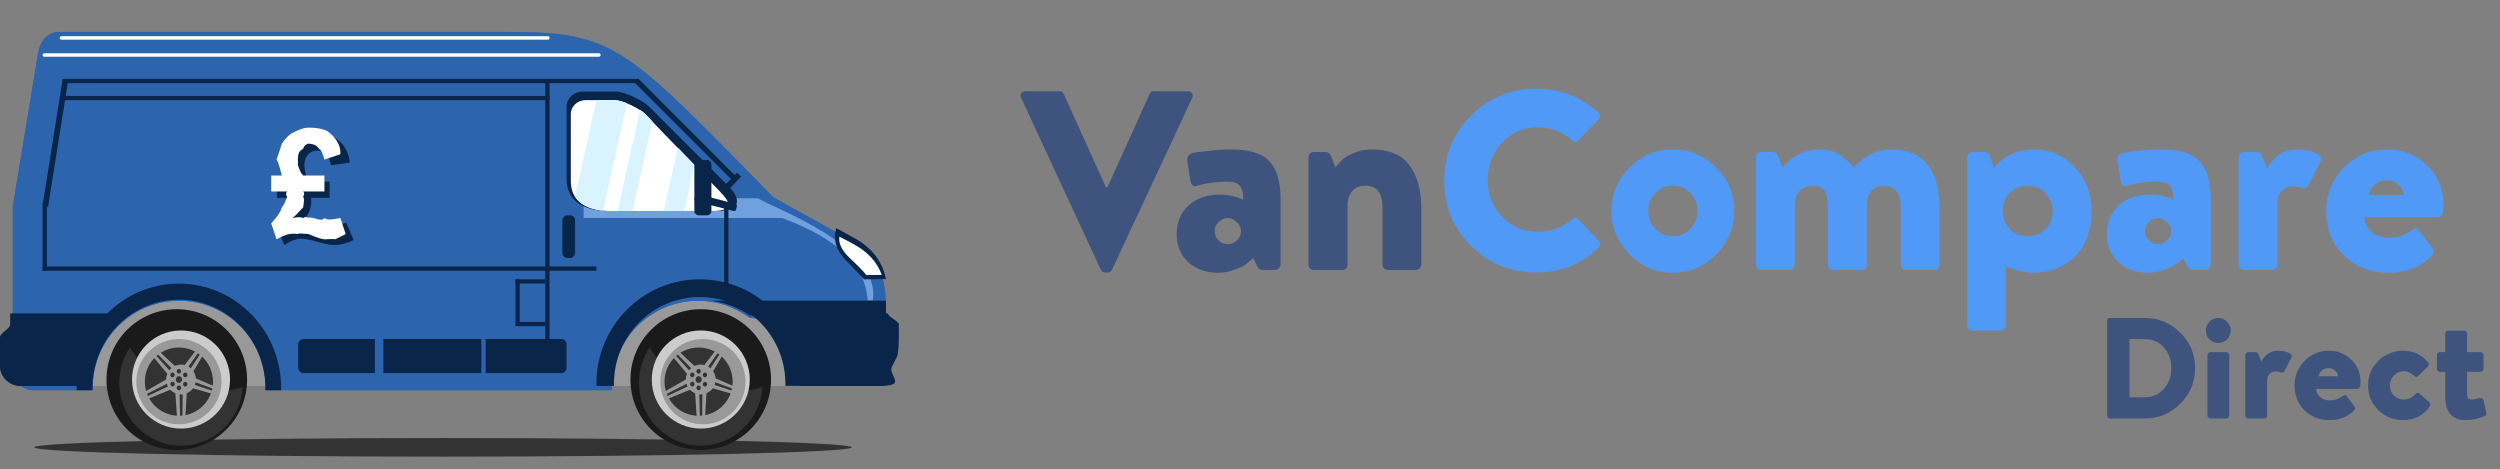 <svg width="213" height="40" viewBox="0 0 213 40" fill="none" xmlns="http://www.w3.org/2000/svg">
<rect x="0" y="0" width="213" height="40" fill="#808080" stroke="none"/>
<path fill-rule="evenodd" clip-rule="evenodd" d="M6.531 32.882H69.321V23.797H6.531V32.882Z" fill="#999999"/>
<path fill-rule="evenodd" clip-rule="evenodd" d="M5.02 2.719C17.665 2.719 30.308 2.719 42.953 2.719C52.471 2.719 53.136 3.845 65.896 16.813C68.111 18.047 70.326 19.282 72.54 20.516C74.87 21.814 75.406 23.559 75.483 25.979C75.487 26.343 75.49 26.706 75.494 27.07C74.599 27.407 73.703 27.744 72.808 28.082C69.823 27.744 66.838 27.407 63.853 27.07C63.22 26.599 62.509 26.227 61.743 25.979C61.743 25.979 61.742 25.979 61.742 25.979C61.031 25.749 60.273 25.624 59.486 25.624C55.416 25.624 52.116 28.952 52.116 33.057C52.116 33.121 52.116 33.183 52.118 33.246C42.29 33.246 32.461 33.246 22.633 33.246C22.634 33.183 22.635 33.121 22.635 33.057C22.635 28.952 19.336 25.624 15.265 25.624C13.126 25.624 11.201 26.543 9.854 28.011C9.541 28.342 9.27 28.711 9.025 29.102C8.309 30.247 7.895 31.603 7.895 33.057C7.895 33.121 7.896 33.183 7.897 33.246C6.218 33.246 4.538 33.246 2.859 33.246C1.886 33.246 1.09 32.443 1.09 31.462C1.09 30.675 1.09 29.888 1.09 29.102C1.09 28.738 1.09 28.375 1.09 28.011C1.09 24.536 1.09 21.061 1.09 17.586C1.81 13.225 2.531 8.864 3.252 4.503C3.412 3.535 4.048 2.719 5.02 2.719Z" fill="#2664B3"/>
<path fill-rule="evenodd" clip-rule="evenodd" d="M5.02 2.719C17.665 2.719 30.308 2.719 42.953 2.719C52.471 2.719 53.136 3.845 65.896 16.813C68.111 18.047 70.326 19.282 72.54 20.516C74.87 21.814 75.406 23.559 75.483 25.979C75.487 26.343 75.49 26.706 75.494 27.07C74.599 27.407 73.703 27.744 72.808 28.082C69.823 27.744 66.838 27.407 63.853 27.07C63.22 26.599 62.509 26.227 61.743 25.979C61.743 25.979 61.742 25.979 61.742 25.979C61.031 25.749 60.273 25.624 59.486 25.624C55.416 25.624 52.116 28.952 52.116 33.057C52.116 33.121 52.116 33.183 52.118 33.246C42.29 33.246 32.461 33.246 22.633 33.246C22.634 33.183 22.635 33.121 22.635 33.057C22.635 28.952 19.336 25.624 15.265 25.624C13.126 25.624 11.201 26.543 9.854 28.011C9.541 28.342 9.27 28.711 9.025 29.102C8.309 30.247 7.895 31.603 7.895 33.057C7.895 33.121 7.896 33.183 7.897 33.246C6.218 33.246 4.538 33.246 2.859 33.246C1.886 33.246 1.09 32.443 1.09 31.462C1.09 30.675 1.09 29.888 1.09 29.102C1.09 28.738 1.09 28.375 1.09 28.011C1.09 24.536 1.09 21.061 1.09 17.586C1.81 13.225 2.531 8.864 3.252 4.503C3.412 3.535 4.048 2.719 5.02 2.719Z" fill="#2C65AE"/>
<path fill-rule="evenodd" clip-rule="evenodd" d="M37.743 37.32C56.977 37.32 72.569 37.675 72.569 38.113C72.569 38.551 56.977 38.906 37.743 38.906C18.51 38.906 2.918 38.551 2.918 38.113C2.918 37.675 18.51 37.32 37.743 37.32Z" fill="#333333"/>
<path fill-rule="evenodd" clip-rule="evenodd" d="M49.723 16.891C54.674 16.891 59.626 16.891 64.578 16.891C65.947 17.789 75.064 20.918 74.365 25.584C73.782 25.593 74.511 25.603 73.928 25.613C73.676 21.295 68.763 19.412 66.646 18.571C61.83 18.571 54.539 18.571 49.723 18.571C49.723 18.011 49.723 17.451 49.723 16.891Z" fill="#71A0DE"/>
<path fill-rule="evenodd" clip-rule="evenodd" d="M71.257 19.438L72.723 20.246C74.4 21.17 75.162 22.32 75.492 23.776L73.613 23.799C73.613 23.799 73.613 23.769 72.034 22.134C70.954 21.015 71.074 19.979 71.257 19.438Z" fill="#09254A"/>
<path fill-rule="evenodd" clip-rule="evenodd" d="M75.129 23.421L73.807 23.435C73.807 23.435 73.673 23.183 72.395 21.979C71.578 21.209 71.452 20.616 71.513 20.164L72.525 20.688C73.956 21.43 74.725 22.326 75.129 23.421Z" fill="white"/>
<path fill-rule="evenodd" clip-rule="evenodd" d="M49.625 7.805H52.489C53.232 7.805 54.788 8.568 55.296 9.077L62.083 15.872C62.979 16.769 63.388 17.98 61.06 17.98H52.016C50.909 17.98 48.273 17.839 48.273 15.201V9.077C48.273 8.377 48.882 7.805 49.625 7.805Z" fill="#09254A"/>
<path fill-rule="evenodd" clip-rule="evenodd" d="M10.525 26.703C10.154 26.983 9.81 27.299 9.498 27.645C9.188 27.976 8.922 28.345 8.681 28.736C7.976 29.881 7.568 31.238 7.568 32.693C7.568 32.756 7.568 32.819 7.57 32.881C5.916 32.881 3.396 32.881 1.742 32.881C0.785 32.881 0 32.078 0 31.096C0 30.309 0 29.523 0 28.736C0 28.372 0.866 28.008 0.866 27.645V26.703H10.525Z" fill="#09254A"/>
<path fill-rule="evenodd" clip-rule="evenodd" d="M8.348 29.977C7.971 30.816 7.763 31.738 7.763 32.706C7.763 32.766 7.764 32.825 7.766 32.884C6.069 32.884 3.484 32.884 1.787 32.884C0.805 32.884 0 32.126 0 31.2V29.977H8.348Z" fill="#09254A"/>
<path fill-rule="evenodd" clip-rule="evenodd" d="M23.95 33.249H22.61C22.611 33.186 22.612 33.123 22.612 33.059C22.612 28.902 19.312 25.533 15.242 25.533C13.103 25.533 11.177 26.464 9.831 27.95C9.518 28.285 9.247 28.658 9.002 29.054C8.286 30.213 7.872 31.587 7.872 33.059C7.872 33.123 7.873 33.186 7.874 33.249H6.533C6.532 33.186 6.531 33.123 6.531 33.059C6.531 28.146 10.431 24.164 15.242 24.164C20.053 24.164 23.953 28.146 23.953 33.059C23.953 33.123 23.952 33.186 23.95 33.249Z" fill="#09254A"/>
<path fill-rule="evenodd" clip-rule="evenodd" d="M59.628 23.797C62.36 23.797 64.802 25.052 66.419 27.022L63.965 26.744C63.336 26.276 62.63 25.907 61.87 25.66H61.868C61.162 25.432 60.409 25.307 59.628 25.307C55.586 25.307 52.309 28.615 52.309 32.695C52.309 32.758 52.309 32.82 52.311 32.882H50.815C50.814 32.82 50.812 32.758 50.812 32.695C50.812 27.781 54.759 23.797 59.628 23.797Z" fill="#09254A"/>
<path fill-rule="evenodd" clip-rule="evenodd" d="M75.657 26.703C75.658 26.998 76.578 27.367 76.579 27.634C76.585 28.869 76.594 29.459 76.49 30.18C76.443 30.504 75.904 31.241 75.936 31.492C76.037 32.287 77.039 32.856 74.966 32.878C74.358 32.885 70.88 32.878 70.024 32.878H66.915C66.917 32.816 66.917 32.753 66.917 32.69C66.917 30.234 65.722 28.056 63.879 26.703H75.657Z" fill="#09254A"/>
<path fill-rule="evenodd" clip-rule="evenodd" d="M76.218 29.977C76.206 30.096 76.191 30.214 76.172 30.336C76.126 30.642 75.588 31.337 75.62 31.574C75.722 32.324 76.719 32.86 74.655 32.881C74.049 32.887 70.585 32.881 69.733 32.881H68.154C68.156 32.822 68.157 32.763 68.157 32.704C68.157 31.749 67.989 30.832 67.68 29.977H76.218ZM66.637 32.883H66.637H66.637ZM66.637 32.731V32.688L66.637 32.701L66.637 32.731ZM66.065 30L66.055 29.977L66.065 30Z" fill="#09254A"/>
<path fill-rule="evenodd" clip-rule="evenodd" d="M49.897 8.531H52.329C53.024 8.531 54.489 9.23 54.955 9.712L61.277 16.254C62.099 17.104 62.775 17.98 60.596 17.98H52.134C51.099 17.98 48.633 17.848 48.633 15.399V9.712C48.633 9.063 49.202 8.531 49.897 8.531Z" fill="white"/>
<path fill-rule="evenodd" clip-rule="evenodd" d="M50.813 8.531H52.367C52.636 8.531 53.02 8.636 53.416 8.793L51.386 17.944C50.552 17.86 49.514 17.584 49 16.708L50.813 8.531ZM54.533 9.359C54.722 9.481 54.88 9.602 54.986 9.712L55.589 10.338L53.893 17.98H52.621L54.533 9.359ZM57.752 12.578L59.163 14.041L58.289 17.977H56.555L57.752 12.578Z" fill="#D9F4FF"/>
<path fill-rule="evenodd" clip-rule="evenodd" d="M48.334 18.344H48.575C48.808 18.344 48.999 18.542 48.999 18.785V21.537C48.999 21.779 48.808 21.978 48.575 21.978H48.334C48.101 21.978 47.91 21.779 47.91 21.537V18.785C47.91 18.542 48.101 18.344 48.334 18.344Z" fill="#09254A"/>
<path fill-rule="evenodd" clip-rule="evenodd" d="M59.545 13.625H60.227C60.439 13.625 60.612 13.796 60.612 14.007V17.968C60.612 18.178 60.439 18.349 60.227 18.349H59.545C59.333 18.349 59.16 18.178 59.16 17.968V14.007C59.16 13.796 59.333 13.625 59.545 13.625Z" fill="#09254A"/>
<path fill-rule="evenodd" clip-rule="evenodd" d="M59.45 16.537L62.663 17.369C62.754 17.393 62.808 17.485 62.784 17.574L62.707 17.86C62.684 17.949 62.59 18.003 62.5 17.979L59.287 17.147C59.196 17.124 59.142 17.032 59.166 16.943L59.242 16.656C59.266 16.567 59.359 16.513 59.45 16.537Z" fill="#09254A"/>
<path fill-rule="evenodd" clip-rule="evenodd" d="M46.457 30.341H46.82V6.719H46.457V30.341Z" fill="#09254A"/>
<path fill-rule="evenodd" clip-rule="evenodd" d="M61.699 24.89H62.062V17.258H61.699V24.89Z" fill="#09254A"/>
<path fill-rule="evenodd" clip-rule="evenodd" d="M3.629 23.072H3.992V17.258H3.629V23.072Z" fill="#09254A"/>
<path fill-rule="evenodd" clip-rule="evenodd" d="M5.339 6.719L5.807 6.841L4.096 17.621L3.629 17.499L5.339 6.719Z" fill="#09254A"/>
<path fill-rule="evenodd" clip-rule="evenodd" d="M3.629 23.067H50.812V22.703H3.629V23.067Z" fill="#09254A"/>
<path fill-rule="evenodd" clip-rule="evenodd" d="M43.918 24.16H46.459V23.797H43.918V24.16Z" fill="#09254A"/>
<path fill-rule="evenodd" clip-rule="evenodd" d="M43.918 27.431H44.281V23.797H43.918V27.431Z" fill="#09254A"/>
<path fill-rule="evenodd" clip-rule="evenodd" d="M43.918 27.793H46.459V27.43H43.918V27.793Z" fill="#09254A"/>
<path fill-rule="evenodd" clip-rule="evenodd" d="M5.445 7.082H54.443V6.719H5.445V7.082Z" fill="#09254A"/>
<path fill-rule="evenodd" clip-rule="evenodd" d="M54.078 7.047L54.404 6.719L62.789 15.113L62.463 15.441L54.078 7.047Z" fill="#09254A"/>
<path fill-rule="evenodd" clip-rule="evenodd" d="M62.788 14.711L63.151 15.041L62.063 16.165L61.699 15.834L62.788 14.711Z" fill="#09254A"/>
<path fill-rule="evenodd" clip-rule="evenodd" d="M5.445 8.535H46.821V8.172H5.445V8.535Z" fill="#09254A"/>
<path fill-rule="evenodd" clip-rule="evenodd" d="M41.375 28.883H47.834C48.074 28.883 48.271 29.093 48.271 29.35V31.323C48.271 31.579 48.074 31.79 47.834 31.79H41.375V28.883Z" fill="#09254A"/>
<path fill-rule="evenodd" clip-rule="evenodd" d="M32.664 31.79H41.012V28.883H32.664V31.79Z" fill="#09254A"/>
<path fill-rule="evenodd" clip-rule="evenodd" d="M25.852 28.883H31.939V31.79H25.852C25.607 31.79 25.406 31.579 25.406 31.323V29.35C25.406 29.093 25.607 28.883 25.852 28.883Z" fill="#09254A"/>
<path fill-rule="evenodd" clip-rule="evenodd" d="M75.472 25.617H60.613C61.005 25.673 61.386 25.756 61.755 25.866C61.755 25.866 61.756 25.866 61.756 25.866C62.521 26.094 63.232 26.435 63.865 26.868C66.847 27.178 69.828 27.488 72.81 27.798C73.705 27.488 74.6 27.178 75.494 26.868C75.49 26.534 75.487 26.2 75.483 25.866C75.48 25.782 75.476 25.7 75.472 25.617Z" fill="#09254A"/>
<path fill-rule="evenodd" clip-rule="evenodd" d="M29.491 18.961L30.127 20.44C29.901 20.567 29.638 20.672 29.342 20.752C29.044 20.833 28.756 20.873 28.477 20.873C28.12 20.873 27.642 20.784 27.044 20.606C26.447 20.427 26.004 20.338 25.718 20.338C25.231 20.338 24.736 20.521 24.23 20.886L23.594 19.377C24.047 19.039 24.371 18.68 24.569 18.3C24.767 17.92 24.866 17.558 24.866 17.212C24.866 17.099 24.858 16.982 24.842 16.857H23.594V15.48H24.536C24.373 14.989 24.291 14.493 24.291 13.992C24.291 13.539 24.409 13.106 24.646 12.696C24.884 12.286 25.219 11.973 25.653 11.758C26.09 11.543 26.563 11.438 27.076 11.438C27.862 11.438 28.488 11.643 28.954 12.058C29.419 12.472 29.705 13.066 29.809 13.841L28.194 14.09C28.118 13.641 27.982 13.318 27.782 13.123C27.584 12.925 27.336 12.827 27.038 12.827C26.722 12.827 26.456 12.938 26.247 13.161C26.037 13.384 25.93 13.662 25.93 14C25.93 14.175 25.959 14.406 26.016 14.693C26.073 14.98 26.145 15.242 26.228 15.48H28.084V16.857H26.5C26.512 16.948 26.518 17.04 26.518 17.131C26.518 17.458 26.459 17.762 26.338 18.038C26.22 18.317 25.973 18.683 25.604 19.135C25.823 19.018 26.098 18.961 26.428 18.961C26.567 18.961 26.693 18.969 26.803 18.986C26.86 18.995 27.022 19.035 27.293 19.108C27.774 19.239 28.1 19.305 28.275 19.305C28.585 19.305 28.991 19.19 29.491 18.961Z" fill="#09254A"/>
<path fill-rule="evenodd" clip-rule="evenodd" d="M29 18.578L29.453 19.938C29.234 20.07 28.978 20.175 28.547 20.391C28.402 20.337 28.123 20.378 27.641 20.391C27.505 20.378 27.04 20.288 26.281 19.938C25.88 19.928 25.45 19.838 25.375 19.938C24.699 19.838 24.218 20.023 23.562 20.391L23.109 19.032C23.549 18.531 23.864 18.169 24.016 17.672C24.248 17.403 24.345 17.039 24.469 16.766C24.345 16.577 24.337 16.459 24.469 16.313H23.109V14.953H24.016C23.866 14.452 23.787 13.953 23.562 13.594C23.787 12.992 23.901 12.555 24.016 12.234C24.363 11.729 24.688 11.414 24.922 11.328C25.533 10.982 25.992 10.875 26.281 10.875C27.254 10.875 27.862 11.082 28.094 11.328C28.767 11.917 29.044 12.514 29 13.141L27.641 13.594C27.503 13.095 27.37 12.769 27.188 12.688C26.985 12.373 26.743 12.275 26.281 12.234C26.147 12.275 25.889 12.386 25.828 12.688C25.482 12.835 25.378 13.116 25.375 13.594C25.378 13.632 25.406 13.865 25.375 14.047C25.517 14.443 25.587 14.706 25.828 14.953H27.641V16.313H25.828C25.943 16.425 25.949 16.517 25.828 16.766C25.949 16.938 25.891 17.245 25.828 17.672C25.66 17.803 25.42 18.171 24.922 18.578C25.274 18.51 25.541 18.452 25.828 18.578C25.996 18.452 26.119 18.46 26.281 18.578C26.281 18.486 26.438 18.527 26.735 18.578C27.169 18.732 27.485 18.799 27.641 18.578C27.957 18.799 28.351 18.683 29 18.578Z" fill="white"/>
<path fill-rule="evenodd" clip-rule="evenodd" d="M3.775 4.539H51.029C51.109 4.539 51.175 4.605 51.175 4.686V4.686C51.175 4.767 51.109 4.833 51.029 4.833H3.775C3.694 4.833 3.629 4.767 3.629 4.686V4.686C3.629 4.605 3.694 4.539 3.775 4.539Z" fill="white"/>
<path fill-rule="evenodd" clip-rule="evenodd" d="M5.228 3.086H46.675C46.755 3.086 46.821 3.152 46.821 3.233C46.821 3.313 46.755 3.38 46.675 3.38H5.228C5.147 3.38 5.082 3.313 5.082 3.233C5.082 3.152 5.147 3.086 5.228 3.086Z" fill="white"/>
<path fill-rule="evenodd" clip-rule="evenodd" d="M59.703 26.344C63.011 26.344 65.692 29.028 65.692 32.34C65.692 35.651 63.011 38.336 59.703 38.336C56.396 38.336 53.715 35.651 53.715 32.34C53.715 29.028 56.396 26.344 59.703 26.344Z" fill="#1A1A1A"/>
<path fill-rule="evenodd" clip-rule="evenodd" d="M64.967 32.982C64.78 35.767 62.498 37.968 59.711 37.968C56.8 37.968 54.441 35.571 54.441 32.614C54.441 31.5 54.776 30.466 55.348 29.609C56.695 31.852 59.329 33.376 62.359 33.376C63.272 33.376 64.15 33.237 64.967 32.982Z" fill="#333333"/>
<path fill-rule="evenodd" clip-rule="evenodd" d="M59.705 28.156C62.01 28.156 63.879 30.027 63.879 32.336C63.879 34.644 62.01 36.515 59.705 36.515C57.4 36.515 55.531 34.644 55.531 32.336C55.531 30.027 57.4 28.156 59.705 28.156Z" fill="#CCCCCC"/>
<path fill-rule="evenodd" clip-rule="evenodd" d="M59.888 28.883C61.892 28.883 63.517 30.51 63.517 32.517C63.517 34.524 61.892 36.151 59.888 36.151C57.883 36.151 56.258 34.524 56.258 32.517C56.258 30.51 57.883 28.883 59.888 28.883Z" fill="#999999"/>
<path fill-rule="evenodd" clip-rule="evenodd" d="M59.521 29.609C61.124 29.609 62.424 30.911 62.424 32.517C62.424 34.122 61.124 35.424 59.521 35.424C57.917 35.424 56.617 34.122 56.617 32.517C56.617 30.911 57.917 29.609 59.521 29.609Z" fill="#333333"/>
<path fill-rule="evenodd" clip-rule="evenodd" d="M61.156 29.609L61.363 29.77L59.476 32.45L59.16 32.204L61.156 29.609ZM61.509 29.883L61.699 30.03L60.027 32.878L59.711 32.632L61.509 29.883Z" fill="#999999"/>
<path fill-rule="evenodd" clip-rule="evenodd" d="M57.886 29.977L57.68 30.142L59.93 32.441L60.245 32.188L57.886 29.977ZM57.533 30.258L57.344 30.41L59.379 32.881L59.695 32.628L57.533 30.258Z" fill="#999999"/>
<path fill-rule="evenodd" clip-rule="evenodd" d="M56.617 33.367L56.734 33.596L59.57 32.138L59.391 31.789L56.617 33.367ZM56.82 33.758L56.928 33.968L59.885 32.748L59.706 32.398L56.82 33.758Z" fill="#999999"/>
<path fill-rule="evenodd" clip-rule="evenodd" d="M62.55 33.608L62.641 33.384L59.662 32.391L59.523 32.733L62.55 33.608ZM62.706 33.221L62.789 33.016L59.905 31.789L59.766 32.132L62.706 33.221Z" fill="#999999"/>
<path fill-rule="evenodd" clip-rule="evenodd" d="M59.375 35.788L59.634 35.786L59.556 32.523L59.16 32.527L59.375 35.788ZM59.82 35.783L60.058 35.781L60.249 32.516L59.853 32.519L59.82 35.783Z" fill="#999999"/>
<path fill-rule="evenodd" clip-rule="evenodd" d="M59.704 31.062C60.405 31.062 60.974 31.632 60.974 32.334C60.974 33.037 60.405 33.606 59.704 33.606C59.002 33.606 58.434 33.037 58.434 32.334C58.434 31.632 59.002 31.062 59.704 31.062Z" fill="#999999"/>
<path fill-rule="evenodd" clip-rule="evenodd" d="M58.828 31.832C58.885 31.739 59 31.714 59.085 31.776C59.171 31.838 59.194 31.963 59.137 32.056C59.08 32.149 58.965 32.174 58.88 32.112C58.794 32.05 58.771 31.925 58.828 31.832ZM59.524 32.047C59.672 32.047 59.791 32.177 59.791 32.337C59.791 32.497 59.672 32.627 59.524 32.627C59.377 32.627 59.258 32.497 59.258 32.337C59.258 32.177 59.377 32.047 59.524 32.047ZM60.215 31.832C60.158 31.739 60.043 31.714 59.958 31.776C59.872 31.838 59.849 31.963 59.906 32.056C59.963 32.149 60.078 32.174 60.163 32.112C60.249 32.05 60.272 31.925 60.215 31.832ZM59.137 32.614C59.08 32.521 58.965 32.495 58.88 32.557C58.794 32.619 58.771 32.744 58.828 32.837C58.885 32.93 59 32.955 59.085 32.894C59.171 32.832 59.194 32.707 59.137 32.614ZM59.522 31.43C59.624 31.43 59.707 31.52 59.707 31.631C59.707 31.743 59.624 31.834 59.522 31.834C59.419 31.834 59.336 31.743 59.336 31.631C59.336 31.52 59.419 31.43 59.522 31.43ZM59.522 32.844C59.624 32.844 59.707 32.934 59.707 33.046C59.707 33.157 59.624 33.248 59.522 33.248C59.419 33.248 59.336 33.157 59.336 33.046C59.336 32.934 59.419 32.844 59.522 32.844ZM59.91 32.621C59.967 32.529 60.082 32.503 60.167 32.565C60.252 32.627 60.276 32.752 60.219 32.845C60.162 32.938 60.047 32.963 59.962 32.902C59.876 32.84 59.853 32.714 59.91 32.621Z" fill="#333333"/>
<path fill-rule="evenodd" clip-rule="evenodd" d="M15.063 26.344C18.37 26.344 21.052 29.028 21.052 32.34C21.052 35.651 18.37 38.336 15.063 38.336C11.755 38.336 9.074 35.651 9.074 32.34C9.074 29.028 11.755 26.344 15.063 26.344Z" fill="#1A1A1A"/>
<path fill-rule="evenodd" clip-rule="evenodd" d="M20.689 32.982C20.503 35.767 18.221 37.968 15.433 37.968C12.523 37.968 10.164 35.571 10.164 32.614C10.164 31.5 10.499 30.466 11.071 29.609C12.418 31.852 15.052 33.376 18.081 33.376C18.995 33.376 19.872 33.237 20.689 32.982Z" fill="#333333"/>
<path fill-rule="evenodd" clip-rule="evenodd" d="M15.424 28.156C17.729 28.156 19.598 30.027 19.598 32.336C19.598 34.644 17.729 36.515 15.424 36.515C13.119 36.515 11.25 34.644 11.25 32.336C11.25 30.027 13.119 28.156 15.424 28.156Z" fill="#CCCCCC"/>
<path fill-rule="evenodd" clip-rule="evenodd" d="M15.243 28.883C17.247 28.883 18.872 30.51 18.872 32.517C18.872 34.524 17.247 36.151 15.243 36.151C13.238 36.151 11.613 34.524 11.613 32.517C11.613 30.51 13.238 28.883 15.243 28.883Z" fill="#999999"/>
<path fill-rule="evenodd" clip-rule="evenodd" d="M15.243 29.609C16.847 29.609 18.147 30.911 18.147 32.517C18.147 34.122 16.847 35.424 15.243 35.424C13.64 35.424 12.34 34.122 12.34 32.517C12.34 30.911 13.64 29.609 15.243 29.609Z" fill="#333333"/>
<path fill-rule="evenodd" clip-rule="evenodd" d="M16.879 29.609L17.085 29.77L15.199 32.45L14.883 32.204L16.879 29.609ZM17.236 29.883L17.425 30.03L15.753 32.878L15.438 32.632L17.236 29.883Z" fill="#999999"/>
<path fill-rule="evenodd" clip-rule="evenodd" d="M13.613 29.977L13.406 30.142L15.656 32.441L15.972 32.188L13.613 29.977ZM13.256 30.258L13.066 30.41L15.102 32.881L15.418 32.628L13.256 30.258Z" fill="#999999"/>
<path fill-rule="evenodd" clip-rule="evenodd" d="M12.34 33.367L12.457 33.596L15.293 32.138L15.114 31.789L12.34 33.367ZM12.543 33.758L12.65 33.968L15.608 32.748L15.429 32.398L12.543 33.758Z" fill="#999999"/>
<path fill-rule="evenodd" clip-rule="evenodd" d="M18.269 33.608L18.36 33.384L15.381 32.391L15.242 32.733L18.269 33.608ZM18.424 33.221L18.508 33.016L15.623 31.789L15.484 32.132L18.424 33.221Z" fill="#999999"/>
<path fill-rule="evenodd" clip-rule="evenodd" d="M15.094 35.788L15.353 35.786L15.275 32.523L14.879 32.527L15.094 35.788ZM15.539 35.783L15.777 35.781L15.968 32.516L15.572 32.519L15.539 35.783Z" fill="#999999"/>
<path fill-rule="evenodd" clip-rule="evenodd" d="M15.427 31.062C16.128 31.062 16.697 31.632 16.697 32.334C16.697 33.037 16.128 33.606 15.427 33.606C14.725 33.606 14.156 33.037 14.156 32.334C14.156 31.632 14.725 31.062 15.427 31.062Z" fill="#999999"/>
<path fill-rule="evenodd" clip-rule="evenodd" d="M14.547 31.832C14.603 31.739 14.718 31.714 14.804 31.776C14.889 31.838 14.912 31.963 14.855 32.056C14.799 32.149 14.684 32.174 14.598 32.112C14.513 32.05 14.49 31.925 14.547 31.832ZM15.243 32.047C15.39 32.047 15.51 32.177 15.51 32.337C15.51 32.497 15.39 32.627 15.243 32.627C15.096 32.627 14.977 32.497 14.977 32.337C14.977 32.177 15.096 32.047 15.243 32.047ZM15.938 31.832C15.881 31.739 15.766 31.714 15.681 31.776C15.595 31.838 15.572 31.963 15.629 32.056C15.686 32.149 15.801 32.174 15.886 32.112C15.971 32.05 15.994 31.925 15.938 31.832ZM14.856 32.614C14.799 32.521 14.684 32.495 14.598 32.557C14.513 32.619 14.49 32.744 14.547 32.837C14.604 32.93 14.719 32.955 14.804 32.894C14.889 32.832 14.913 32.707 14.856 32.614ZM15.24 31.43C15.343 31.43 15.426 31.52 15.426 31.631C15.426 31.743 15.343 31.834 15.24 31.834C15.138 31.834 15.055 31.743 15.055 31.631C15.055 31.52 15.138 31.43 15.24 31.43ZM15.24 32.844C15.343 32.844 15.426 32.934 15.426 33.046C15.426 33.157 15.343 33.248 15.24 33.248C15.138 33.248 15.055 33.157 15.055 33.046C15.055 32.934 15.138 32.844 15.24 32.844ZM15.629 32.621C15.685 32.529 15.8 32.503 15.886 32.565C15.971 32.627 15.994 32.752 15.938 32.845C15.881 32.938 15.766 32.963 15.68 32.902C15.595 32.84 15.572 32.714 15.629 32.621Z" fill="#333333"/>
<path d="M94.356 15.953L97.945 8.014C98.003 7.854 98.126 7.774 98.314 7.774H101.207C101.367 7.774 101.483 7.832 101.555 7.948C101.642 8.064 101.65 8.195 101.577 8.34L94.747 22.978C94.66 23.138 94.537 23.218 94.377 23.218H94.16C94.001 23.218 93.877 23.138 93.79 22.978L87.004 8.34C86.931 8.195 86.931 8.064 87.004 7.948C87.091 7.832 87.214 7.774 87.374 7.774H90.267C90.455 7.774 90.578 7.854 90.636 8.014L94.225 15.953H94.356ZM101.231 22.326C100.578 21.717 100.252 20.919 100.252 19.933C100.252 18.947 100.586 18.142 101.253 17.519C101.92 16.895 102.819 16.583 103.95 16.583C104.283 16.583 104.617 16.62 104.95 16.692C105.284 16.765 105.53 16.837 105.69 16.91L105.929 17.018C105.929 16.482 105.835 16.09 105.646 15.844C105.458 15.597 105.088 15.474 104.537 15.474C103.623 15.474 102.782 15.59 102.014 15.822C101.666 15.938 101.463 15.764 101.405 15.3L101.166 13.756C101.108 13.393 101.238 13.161 101.557 13.06C101.702 13.002 102.144 12.937 102.884 12.864C103.623 12.777 104.298 12.733 104.907 12.733C106.444 12.733 107.524 13.067 108.148 13.734C108.786 14.387 109.105 15.467 109.105 16.975V22.521C109.105 22.652 109.054 22.768 108.952 22.869C108.851 22.956 108.742 23 108.626 23H107.56C107.357 23 107.205 22.891 107.104 22.674L106.777 22C106.487 22.246 106.241 22.442 106.038 22.587C105.849 22.717 105.538 22.855 105.102 23C104.682 23.16 104.225 23.239 103.732 23.239C102.732 23.239 101.898 22.935 101.231 22.326ZM103.493 19.694C103.493 19.998 103.602 20.259 103.819 20.477C104.037 20.694 104.298 20.803 104.602 20.803C104.907 20.803 105.168 20.694 105.385 20.477C105.617 20.259 105.733 19.998 105.733 19.694C105.733 19.404 105.617 19.15 105.385 18.933C105.168 18.701 104.907 18.584 104.602 18.584C104.298 18.584 104.037 18.701 103.819 18.933C103.602 19.15 103.493 19.404 103.493 19.694ZM111.481 22.521V13.43C111.481 13.284 111.525 13.168 111.612 13.082C111.713 12.995 111.829 12.951 111.96 12.951H112.938C113.127 12.951 113.279 13.053 113.395 13.255L113.765 14.256C114.041 13.952 114.258 13.72 114.418 13.56C114.592 13.4 114.903 13.226 115.353 13.038C115.817 12.835 116.332 12.733 116.897 12.733C118.376 12.733 119.442 13.19 120.095 14.104C120.762 15.003 121.095 16.206 121.095 17.715V22.521C121.095 22.652 121.044 22.768 120.943 22.869C120.856 22.956 120.754 23 120.638 23H118.267C118.122 23 118.006 22.956 117.919 22.869C117.832 22.768 117.789 22.652 117.789 22.521V17.671C117.789 16.438 117.303 15.822 116.332 15.822C115.839 15.822 115.462 15.982 115.201 16.301C114.94 16.605 114.809 17.018 114.809 17.541V22.521C114.809 22.84 114.657 23 114.352 23H111.96C111.829 23 111.713 22.956 111.612 22.869C111.525 22.768 111.481 22.652 111.481 22.521Z" fill="#3E537E"/>
<path d="M125.333 20.955C123.81 19.433 123.049 17.584 123.049 15.409C123.049 13.234 123.81 11.385 125.333 9.862C126.87 8.325 128.726 7.557 130.901 7.557C132.931 7.557 134.686 8.231 136.165 9.58C136.382 9.783 136.39 9.986 136.187 10.189L134.49 11.95C134.302 12.124 134.12 12.124 133.946 11.95C133.105 11.211 132.126 10.841 131.01 10.841C129.792 10.841 128.777 11.283 127.965 12.168C127.153 13.038 126.747 14.089 126.747 15.322C126.747 16.54 127.153 17.584 127.965 18.454C128.791 19.31 129.814 19.737 131.032 19.737C132.163 19.737 133.134 19.389 133.946 18.693C134.149 18.519 134.338 18.526 134.512 18.715L136.208 20.52C136.397 20.709 136.39 20.905 136.187 21.108C134.737 22.514 132.975 23.218 130.901 23.218C128.726 23.218 126.87 22.463 125.333 20.955ZM137.297 17.954C137.297 16.533 137.812 15.307 138.841 14.278C139.871 13.248 141.103 12.733 142.539 12.733C143.974 12.733 145.2 13.248 146.215 14.278C147.244 15.307 147.759 16.533 147.759 17.954C147.759 19.389 147.244 20.629 146.215 21.673C145.2 22.717 143.974 23.239 142.539 23.239C141.103 23.239 139.871 22.717 138.841 21.673C137.812 20.629 137.297 19.389 137.297 17.954ZM140.429 17.954C140.429 18.548 140.632 19.063 141.038 19.498C141.458 19.919 141.959 20.129 142.539 20.129C143.119 20.129 143.612 19.919 144.018 19.498C144.424 19.063 144.627 18.548 144.627 17.954C144.627 17.374 144.424 16.873 144.018 16.453C143.612 16.032 143.119 15.822 142.539 15.822C141.959 15.822 141.458 16.032 141.038 16.453C140.632 16.873 140.429 17.374 140.429 17.954ZM149.609 22.521V13.43C149.609 13.111 149.769 12.951 150.088 12.951H151.045C151.248 12.951 151.386 13.045 151.458 13.234L151.871 14.256C152.19 13.937 152.444 13.698 152.633 13.538C152.821 13.379 153.133 13.205 153.568 13.016C154.003 12.828 154.474 12.733 154.982 12.733C155.634 12.733 156.164 12.85 156.57 13.082C156.99 13.313 157.454 13.705 157.962 14.256C158.904 13.241 159.963 12.733 161.137 12.733C163.878 12.733 165.248 14.43 165.248 17.823V22.521C165.248 22.652 165.197 22.768 165.096 22.869C165.009 22.956 164.9 23 164.77 23H162.421C162.276 23 162.16 22.956 162.073 22.869C161.986 22.768 161.942 22.652 161.942 22.521V17.671C161.942 16.438 161.449 15.822 160.463 15.822C160.028 15.822 159.68 15.982 159.419 16.301C159.172 16.605 159.049 17.004 159.049 17.497V22.521C159.049 22.84 158.897 23 158.592 23H156.222C156.091 23 155.975 22.956 155.874 22.869C155.787 22.768 155.743 22.652 155.743 22.521V17.671C155.743 17.076 155.656 16.62 155.482 16.301C155.308 15.982 154.967 15.822 154.46 15.822C153.967 15.822 153.582 15.982 153.307 16.301C153.046 16.605 152.915 17.018 152.915 17.541V22.521C152.915 22.652 152.865 22.768 152.763 22.869C152.662 22.956 152.553 23 152.437 23H150.088C149.943 23 149.827 22.956 149.74 22.869C149.653 22.768 149.609 22.652 149.609 22.521ZM170.907 22.652V27.698C170.907 27.829 170.856 27.938 170.755 28.024C170.668 28.126 170.559 28.177 170.429 28.177H168.08C167.949 28.177 167.833 28.126 167.732 28.024C167.645 27.938 167.601 27.829 167.601 27.698V13.43C167.601 13.313 167.645 13.205 167.732 13.103C167.833 13.002 167.949 12.951 168.08 12.951H169.058C169.29 12.951 169.464 13.118 169.58 13.451L169.863 14.278C169.892 14.234 169.936 14.184 169.994 14.126C170.066 14.053 170.204 13.93 170.407 13.756C170.624 13.567 170.856 13.408 171.103 13.277C171.349 13.132 171.661 13.009 172.038 12.908C172.43 12.791 172.836 12.733 173.256 12.733C174.663 12.733 175.837 13.241 176.78 14.256C177.723 15.271 178.194 16.504 178.194 17.954C178.194 19.65 177.723 20.955 176.78 21.869C175.837 22.782 174.656 23.239 173.235 23.239C172.785 23.239 172.328 23.174 171.864 23.044C171.415 22.913 171.096 22.782 170.907 22.652ZM171.233 16.453C170.827 16.859 170.624 17.366 170.624 17.976C170.624 18.584 170.827 19.099 171.233 19.52C171.64 19.926 172.147 20.129 172.756 20.129C173.351 20.129 173.851 19.926 174.257 19.52C174.677 19.099 174.888 18.584 174.888 17.976C174.888 17.381 174.677 16.873 174.257 16.453C173.851 16.032 173.351 15.822 172.756 15.822C172.147 15.822 171.64 16.032 171.233 16.453ZM180.482 22.326C179.829 21.717 179.503 20.919 179.503 19.933C179.503 18.947 179.837 18.142 180.504 17.519C181.171 16.895 182.07 16.583 183.201 16.583C183.534 16.583 183.868 16.62 184.201 16.692C184.535 16.765 184.781 16.837 184.941 16.91L185.18 17.018C185.18 16.482 185.086 16.09 184.897 15.844C184.709 15.597 184.339 15.474 183.788 15.474C182.875 15.474 182.034 15.59 181.265 15.822C180.917 15.938 180.714 15.764 180.656 15.3L180.417 13.756C180.359 13.393 180.489 13.161 180.808 13.06C180.953 13.002 181.395 12.937 182.135 12.864C182.875 12.777 183.549 12.733 184.158 12.733C185.695 12.733 186.775 13.067 187.399 13.734C188.037 14.387 188.356 15.467 188.356 16.975V22.521C188.356 22.652 188.305 22.768 188.204 22.869C188.102 22.956 187.993 23 187.877 23H186.811C186.608 23 186.456 22.891 186.355 22.674L186.028 22C185.738 22.246 185.492 22.442 185.289 22.587C185.1 22.717 184.789 22.855 184.354 23C183.933 23.16 183.476 23.239 182.983 23.239C181.983 23.239 181.149 22.935 180.482 22.326ZM182.744 19.694C182.744 19.998 182.853 20.259 183.07 20.477C183.288 20.694 183.549 20.803 183.853 20.803C184.158 20.803 184.419 20.694 184.636 20.477C184.868 20.259 184.984 19.998 184.984 19.694C184.984 19.404 184.868 19.15 184.636 18.933C184.419 18.701 184.158 18.584 183.853 18.584C183.549 18.584 183.288 18.701 183.07 18.933C182.853 19.15 182.744 19.404 182.744 19.694ZM190.732 22.521V13.43C190.732 13.284 190.776 13.168 190.863 13.082C190.964 12.995 191.08 12.951 191.211 12.951H192.255C192.487 12.951 192.639 13.053 192.712 13.255L193.168 14.365C193.763 13.277 194.597 12.733 195.67 12.733C196.525 12.733 197.178 12.908 197.627 13.255C197.801 13.386 197.823 13.567 197.693 13.799L196.692 15.779C196.547 16.025 196.359 16.105 196.127 16.018C195.851 15.916 195.597 15.866 195.365 15.866C194.974 15.866 194.655 15.996 194.408 16.257C194.162 16.504 194.038 16.837 194.038 17.258V22.521C194.038 22.84 193.857 23 193.495 23H191.211C191.08 23 190.964 22.956 190.863 22.869C190.776 22.768 190.732 22.652 190.732 22.521ZM198.196 17.976C198.196 16.54 198.696 15.307 199.697 14.278C200.712 13.248 201.952 12.733 203.416 12.733C204.721 12.733 205.838 13.183 206.766 14.082C207.708 14.967 208.18 16.083 208.18 17.432C208.18 17.664 208.165 17.881 208.136 18.084C208.122 18.215 208.064 18.323 207.962 18.41C207.875 18.483 207.774 18.519 207.658 18.519H201.459C201.459 18.954 201.647 19.353 202.024 19.716C202.401 20.078 202.909 20.259 203.547 20.259C204.228 20.259 204.866 20.049 205.461 19.629C205.707 19.411 205.918 19.411 206.092 19.629L207.201 21.086C207.404 21.347 207.397 21.586 207.179 21.804C206.251 22.761 205.011 23.239 203.46 23.239C201.952 23.239 200.697 22.746 199.697 21.76C198.696 20.774 198.196 19.513 198.196 17.976ZM201.828 16.605H204.787C204.758 16.257 204.605 15.967 204.33 15.735C204.069 15.489 203.735 15.365 203.329 15.365C202.938 15.365 202.604 15.489 202.329 15.735C202.068 15.967 201.901 16.257 201.828 16.605Z" fill="#5199F6"/>
<path d="M179.526 35.424V27.324C179.526 27.259 179.546 27.206 179.587 27.165C179.636 27.116 179.689 27.092 179.746 27.092H182.731C183.914 27.092 184.926 27.512 185.766 28.352C186.606 29.184 187.026 30.187 187.026 31.362C187.026 32.544 186.606 33.556 185.766 34.396C184.926 35.236 183.914 35.656 182.731 35.656H179.746C179.689 35.656 179.636 35.636 179.587 35.595C179.546 35.546 179.526 35.489 179.526 35.424ZM181.434 33.846H182.719C183.396 33.846 183.943 33.609 184.359 33.136C184.783 32.663 184.995 32.071 184.995 31.362C184.995 30.66 184.783 30.073 184.359 29.6C183.943 29.127 183.396 28.89 182.719 28.89H181.434V33.846ZM188.074 35.387V30.273C188.074 30.191 188.099 30.126 188.148 30.077C188.205 30.028 188.27 30.004 188.343 30.004H189.665C189.738 30.004 189.799 30.028 189.848 30.077C189.905 30.126 189.934 30.191 189.934 30.273V35.387C189.934 35.461 189.905 35.526 189.848 35.583C189.799 35.632 189.738 35.656 189.665 35.656H188.343C188.27 35.656 188.205 35.632 188.148 35.583C188.099 35.526 188.074 35.461 188.074 35.387ZM189.738 28.915C189.534 29.119 189.285 29.221 188.992 29.221C188.698 29.221 188.449 29.119 188.245 28.915C188.042 28.703 187.94 28.454 187.94 28.169C187.94 27.875 188.042 27.622 188.245 27.41C188.449 27.198 188.698 27.092 188.992 27.092C189.285 27.092 189.534 27.198 189.738 27.41C189.95 27.622 190.056 27.875 190.056 28.169C190.056 28.454 189.95 28.703 189.738 28.915ZM191.3 35.387V30.273C191.3 30.191 191.325 30.126 191.374 30.077C191.431 30.028 191.496 30.004 191.569 30.004H192.157C192.287 30.004 192.373 30.061 192.414 30.175L192.67 30.799C193.005 30.187 193.474 29.881 194.078 29.881C194.559 29.881 194.926 29.979 195.179 30.175C195.277 30.248 195.289 30.35 195.215 30.481L194.653 31.594C194.571 31.733 194.465 31.778 194.334 31.729C194.179 31.672 194.037 31.643 193.906 31.643C193.686 31.643 193.507 31.717 193.368 31.863C193.229 32.002 193.16 32.19 193.16 32.426V35.387C193.16 35.566 193.058 35.656 192.854 35.656H191.569C191.496 35.656 191.431 35.632 191.374 35.583C191.325 35.526 191.3 35.461 191.3 35.387ZM195.498 32.83C195.498 32.023 195.78 31.329 196.343 30.75C196.914 30.171 197.611 29.881 198.435 29.881C199.169 29.881 199.797 30.134 200.319 30.64C200.849 31.137 201.114 31.765 201.114 32.524C201.114 32.655 201.106 32.777 201.09 32.891C201.082 32.965 201.049 33.026 200.992 33.075C200.943 33.115 200.886 33.136 200.821 33.136H197.334C197.334 33.38 197.44 33.605 197.652 33.809C197.864 34.013 198.149 34.115 198.508 34.115C198.892 34.115 199.251 33.996 199.585 33.76C199.724 33.638 199.842 33.638 199.94 33.76L200.564 34.58C200.678 34.726 200.674 34.861 200.552 34.983C200.029 35.522 199.332 35.791 198.459 35.791C197.611 35.791 196.905 35.514 196.343 34.959C195.78 34.404 195.498 33.695 195.498 32.83ZM197.542 32.059H199.206C199.189 31.863 199.104 31.7 198.949 31.57C198.802 31.431 198.614 31.362 198.386 31.362C198.166 31.362 197.978 31.431 197.823 31.57C197.676 31.7 197.583 31.863 197.542 32.059ZM201.759 32.83C201.759 32.006 202.053 31.309 202.64 30.738C203.235 30.167 203.941 29.881 204.757 29.881C205.605 29.881 206.31 30.212 206.873 30.872C206.987 31.011 206.963 31.146 206.8 31.276L206.005 32.047C205.915 32.137 205.809 32.129 205.686 32.023C205.385 31.753 205.095 31.619 204.818 31.619C204.5 31.619 204.218 31.741 203.974 31.986C203.737 32.23 203.619 32.512 203.619 32.83C203.619 33.173 203.733 33.462 203.961 33.699C204.19 33.927 204.467 34.041 204.793 34.041C205.16 34.041 205.499 33.886 205.809 33.576C205.858 33.511 205.911 33.474 205.968 33.466C206.033 33.458 206.086 33.478 206.127 33.527L206.922 34.212C207.069 34.359 207.102 34.494 207.02 34.616C206.49 35.399 205.731 35.791 204.744 35.791C203.929 35.791 203.227 35.509 202.64 34.947C202.053 34.376 201.759 33.67 201.759 32.83ZM208.335 33.821V31.68H207.87C207.804 31.68 207.747 31.655 207.698 31.607C207.65 31.549 207.625 31.484 207.625 31.411V30.273C207.625 30.191 207.65 30.126 207.698 30.077C207.747 30.028 207.804 30.004 207.87 30.004H208.335V28.438C208.335 28.364 208.359 28.303 208.408 28.254C208.465 28.197 208.53 28.169 208.604 28.169H209.95C210.015 28.169 210.072 28.197 210.121 28.254C210.17 28.303 210.194 28.364 210.194 28.438V30.004H211.332C211.406 30.004 211.467 30.028 211.516 30.077C211.573 30.126 211.601 30.191 211.601 30.273V31.411C211.601 31.484 211.573 31.549 211.516 31.607C211.467 31.655 211.406 31.68 211.332 31.68H210.194V33.65C210.194 33.911 210.321 34.041 210.574 34.041C210.737 34.041 210.969 34.001 211.271 33.919C211.442 33.878 211.548 33.935 211.589 34.09L211.834 35.155C211.867 35.293 211.805 35.399 211.65 35.473C211.145 35.685 210.606 35.791 210.035 35.791C209.497 35.791 209.077 35.624 208.775 35.289C208.481 34.947 208.335 34.457 208.335 33.821Z" fill="#3E537E"/>
</svg>
